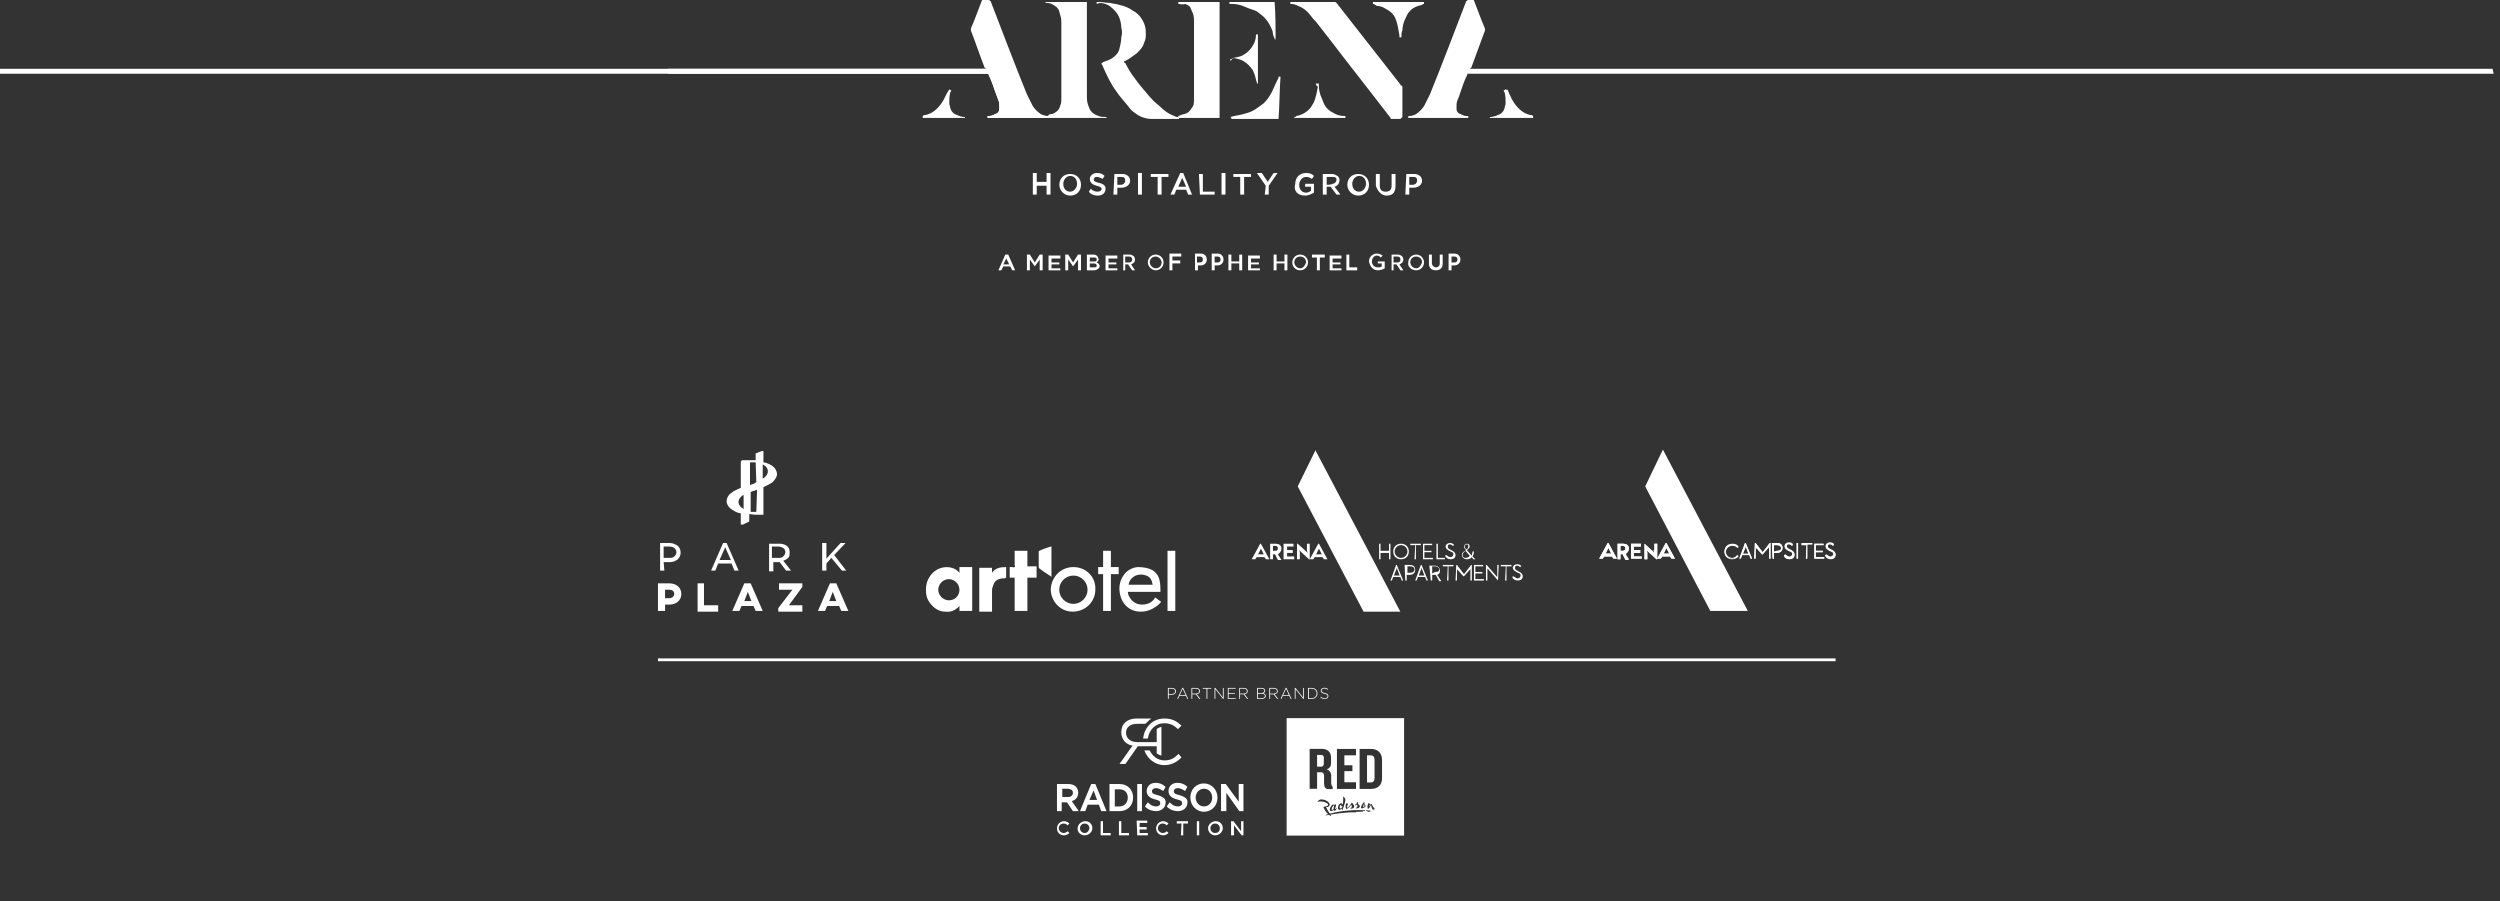 <svg width="100%" height="100%" viewBox="0 0 147 53" version="1.1" xmlns="http://www.w3.org/2000/svg" xmlns:xlink="http://www.w3.org/1999/xlink" xml:space="preserve" xmlns:serif="http://www.serif.com/" style="fill-rule:evenodd;clip-rule:evenodd;stroke-linejoin:round;stroke-miterlimit:2;">
    <rect x="0" y="0" width="147" height="53" fill="#333333" stroke="none"/>
    <path d="M94.408,32.553L94.574,32.22L94.741,32.553L94.408,32.553ZM94.574,31.929L94.533,31.929L94.033,32.845L94.241,32.845L94.325,32.72L94.782,32.72L94.866,32.845L95.074,32.845L94.574,31.929ZM95.407,32.387L95.282,32.387L95.282,32.096L95.407,32.096C95.49,32.096 95.573,32.137 95.573,32.22C95.573,32.345 95.531,32.387 95.407,32.387M95.781,32.262C95.781,32.054 95.615,31.971 95.448,31.971L95.115,31.971L95.115,32.886L95.282,32.886L95.282,32.553L95.407,32.553L95.573,32.886L95.781,32.886L95.573,32.553C95.698,32.47 95.781,32.387 95.781,32.262M96.072,32.512L96.447,32.512L96.447,32.345L96.072,32.345L96.072,32.137L96.489,32.137L96.489,31.971L95.906,31.971L95.906,32.845L96.53,32.845L96.53,32.72L96.072,32.72L96.072,32.512ZM97.238,32.345C97.24,32.403 97.254,32.46 97.279,32.512L97.154,32.387L96.697,31.971L96.697,32.886L96.863,32.886L96.863,32.512C96.86,32.454 96.846,32.397 96.821,32.345L96.946,32.47L97.404,32.886L97.446,32.886L97.446,31.971L97.279,31.971L97.279,32.345L97.238,32.345Z" style="fill:white;fill-rule:nonzero;"/>
    <path d="M97.82,32.553L97.987,32.22L98.153,32.553L97.82,32.553ZM97.987,31.929L97.945,31.929L97.445,32.845L97.654,32.845L97.737,32.72L98.195,32.72L98.278,32.845L98.486,32.845L97.986,31.929L97.987,31.929ZM101.857,32.845C101.999,32.842 102.134,32.782 102.231,32.678L102.148,32.636C102.065,32.72 101.981,32.803 101.857,32.803C101.856,32.803 101.856,32.803 101.855,32.803C101.65,32.803 101.482,32.635 101.482,32.43C101.482,32.429 101.482,32.429 101.482,32.428C101.482,32.22 101.648,32.054 101.857,32.054C101.981,32.054 102.107,32.096 102.147,32.179L102.231,32.137C102.148,32.012 102.023,31.971 101.857,31.971C101.607,31.971 101.399,32.137 101.399,32.428C101.399,32.678 101.607,32.845 101.857,32.845ZM102.481,32.553L102.606,32.22C102.647,32.179 102.647,32.096 102.647,32.096C102.647,32.096 102.689,32.179 102.689,32.22L102.814,32.553L102.481,32.553ZM102.273,32.845L102.356,32.845L102.439,32.636L102.855,32.636L102.938,32.845L103.022,32.845L102.647,31.929L102.606,31.929L102.273,32.845ZM103.146,32.845L103.23,32.845L103.23,32.179C103.23,32.179 103.271,32.262 103.313,32.262L103.604,32.595L103.646,32.595L103.937,32.262L104.02,32.179L104.02,32.845L104.104,32.845L104.104,31.929L104.062,31.929L103.646,32.47L103.23,31.93L103.188,31.93L103.146,32.845ZM104.228,32.845L104.312,32.845L104.312,32.512L104.478,32.512C104.645,32.512 104.811,32.428 104.811,32.22C104.811,32.012 104.686,31.93 104.478,31.93L104.187,31.93L104.228,32.845ZM104.312,32.428L104.312,32.054L104.478,32.054C104.645,32.054 104.728,32.137 104.728,32.22C104.728,32.345 104.645,32.387 104.478,32.387L104.312,32.428ZM105.227,32.845C105.394,32.845 105.518,32.761 105.518,32.595C105.518,32.47 105.435,32.387 105.268,32.304L105.185,32.262C105.102,32.22 105.061,32.179 105.061,32.096C105.061,32.012 105.102,31.971 105.185,31.971C105.269,31.971 105.31,32.012 105.352,32.054L105.435,32.012C105.394,31.929 105.31,31.887 105.185,31.887C105.061,31.887 104.935,31.971 104.935,32.096C104.935,32.22 105.019,32.262 105.144,32.346L105.227,32.386C105.352,32.428 105.394,32.47 105.394,32.553C105.388,32.642 105.316,32.714 105.227,32.72C105.102,32.72 105.061,32.636 104.977,32.595L104.894,32.636C104.936,32.803 105.019,32.845 105.227,32.845ZM105.643,32.845L105.726,32.845L105.726,31.929L105.643,31.929L105.643,32.845ZM106.184,32.845L106.267,32.845L106.267,32.012L106.559,32.012L106.559,31.929L105.935,31.929L105.935,32.054L106.225,32.054L106.185,32.844L106.184,32.845ZM106.684,32.845L107.266,32.845L107.266,32.761L106.766,32.761L106.766,32.47L107.183,32.47L107.183,32.387L106.767,32.387L106.767,32.054L107.224,32.054L107.224,31.971L106.684,31.971L106.684,32.845ZM107.641,32.845C107.807,32.845 107.931,32.761 107.931,32.595C107.931,32.47 107.849,32.387 107.682,32.304L107.599,32.262C107.516,32.22 107.474,32.179 107.474,32.096C107.474,32.012 107.516,31.971 107.599,31.971C107.682,31.971 107.724,32.012 107.765,32.054L107.849,32.012C107.807,31.929 107.724,31.887 107.599,31.887C107.474,31.887 107.349,31.971 107.349,32.096C107.349,32.22 107.433,32.262 107.557,32.346L107.641,32.386C107.765,32.428 107.807,32.47 107.807,32.553C107.801,32.642 107.73,32.714 107.641,32.72C107.516,32.72 107.474,32.636 107.391,32.595L107.308,32.636C107.391,32.803 107.474,32.845 107.641,32.845ZM97.779,26.436L96.739,28.6L100.567,35.924L102.772,35.924L97.779,26.436ZM56.416,33.677L56.374,33.635C56.262,33.514 56.118,33.427 55.958,33.385C55.542,33.261 55.001,33.427 54.71,33.843C54.46,34.176 54.419,34.551 54.46,34.925C54.502,35.216 54.627,35.425 54.835,35.633C55.043,35.841 55.292,35.965 55.584,35.965C55.917,36.007 56.166,35.882 56.374,35.675L56.416,35.633L56.416,35.923L57.165,35.923L57.165,33.343L56.416,33.343L56.416,33.677ZM55.792,35.3C55.453,35.292 55.176,35.014 55.168,34.675C55.176,34.336 55.453,34.059 55.792,34.051C56.131,34.059 56.408,34.336 56.416,34.675C56.416,35.008 56.166,35.3 55.792,35.3ZM67.735,33.51C67.485,33.385 67.194,33.344 66.902,33.344C66.54,33.371 66.214,33.573 66.028,33.884C65.82,34.218 65.778,34.592 65.862,34.967C65.987,35.549 66.445,35.965 67.069,35.965C67.443,35.965 67.735,35.841 68.026,35.633C68.109,35.549 68.192,35.508 68.276,35.383C68.158,35.31 68.046,35.226 67.943,35.133L67.901,35.175C67.735,35.425 67.485,35.549 67.151,35.549C66.819,35.549 66.569,35.383 66.403,35.092C66.351,35.003 66.322,34.903 66.32,34.8L68.234,34.8L68.234,34.759C68.234,34.592 68.234,34.384 68.192,34.176C68.153,33.895 67.983,33.648 67.735,33.51ZM66.361,34.384C66.403,34.134 66.528,33.968 66.777,33.844C66.977,33.761 67.202,33.761 67.402,33.844C67.652,33.926 67.735,34.134 67.776,34.384L66.361,34.384ZM63.116,33.344C62.366,33.344 61.826,33.926 61.784,34.634C61.784,35.383 62.367,35.965 63.074,35.965C63.823,35.965 64.406,35.383 64.406,34.675C64.447,33.926 63.865,33.344 63.116,33.344ZM63.116,35.508C62.659,35.507 62.284,35.132 62.283,34.675C62.283,34.218 62.658,33.843 63.116,33.843C63.573,33.843 63.948,34.218 63.948,34.675C63.947,35.131 63.572,35.506 63.116,35.508ZM60.411,32.387L59.662,32.387L59.662,33.219C59.662,33.261 59.703,33.302 59.662,33.344C59.62,33.385 59.579,33.344 59.537,33.344L59.37,33.344L59.37,33.968L59.662,33.968L59.662,35.924L60.411,35.924L60.411,33.968L60.951,33.968L60.951,33.302L60.411,33.302L60.411,32.387ZM58.33,33.678L58.33,33.385L57.581,33.385L57.581,35.965L58.331,35.965L58.331,34.76C58.331,34.676 58.331,34.593 58.371,34.51C58.413,34.385 58.455,34.219 58.58,34.135C58.689,34.057 58.82,34.014 58.954,34.011C59.038,34.011 59.079,34.011 59.162,33.969L59.162,33.345C58.83,33.345 58.538,33.386 58.33,33.678ZM65.321,32.387L64.863,32.387L64.863,33.344L64.572,33.344L64.572,33.76L64.863,33.76L64.863,35.924L65.321,35.924L65.321,33.76L65.779,33.76L65.779,33.344L65.321,33.344L65.321,32.387ZM68.65,35.924L69.108,35.924L69.108,32.387L68.65,32.387L68.65,35.924ZM61.826,32.137L61.784,32.137C61.534,32.22 61.368,32.262 61.118,32.387C61.077,32.387 61.077,32.428 61.077,32.428L61.077,33.344C61.077,33.385 61.077,33.385 61.118,33.427C61.285,33.552 61.451,33.677 61.659,33.802C61.722,33.833 61.778,33.875 61.826,33.926L61.826,32.137ZM39.355,34.3L38.689,34.3L38.689,35.924L39.105,35.924L39.105,35.549L39.355,35.549C39.771,35.549 40.062,35.299 40.062,34.925C40.062,34.551 39.772,34.301 39.355,34.301L39.355,34.3ZM39.355,35.175L39.105,35.175L39.105,34.675L39.355,34.675C39.521,34.675 39.646,34.759 39.646,34.925C39.646,35.05 39.521,35.175 39.355,35.175ZM41.394,34.3L41.019,34.3L41.019,35.965L42.226,35.965L42.226,35.591L41.394,35.591L41.394,34.3ZM43.766,34.3L43.058,35.924L43.475,35.924L43.599,35.633L44.307,35.633L44.432,35.923L44.848,35.923L44.14,34.301L43.766,34.301L43.766,34.3ZM43.766,35.341L43.974,34.801L44.182,35.341L43.766,35.341ZM47.178,34.509L47.178,34.301L45.805,34.301L45.805,34.675L46.595,34.675L45.763,35.757L45.763,35.965L47.178,35.965L47.178,35.591L46.388,35.591L47.178,34.509ZM49.175,34.3L48.801,34.3L48.094,35.924L48.51,35.924L48.635,35.633L49.342,35.633L49.467,35.923L49.883,35.923L49.175,34.301L49.175,34.3ZM48.759,35.341L48.967,34.801L49.175,35.341L48.759,35.341ZM45.68,27.81C45.638,27.56 45.472,27.393 45.18,27.268C45.09,27.222 44.991,27.193 44.89,27.185L44.89,26.561C44.89,26.519 44.89,26.519 44.848,26.519L44.806,26.519L44.473,26.644C44.432,26.644 44.432,26.686 44.432,26.686L44.432,27.06L43.642,27.06C43.642,27.06 43.599,27.06 43.599,27.102L43.558,27.144L43.558,28.684C43.267,28.808 43.1,28.891 43.017,28.974C42.829,29.088 42.717,29.296 42.726,29.516C42.767,29.766 42.934,29.932 43.266,30.098C43.357,30.145 43.456,30.173 43.558,30.181L43.558,30.806C43.558,30.847 43.558,30.847 43.599,30.847L43.683,30.847L44.016,30.681C44.057,30.681 44.057,30.639 44.057,30.639L44.057,30.223C44.14,30.223 44.265,30.265 44.39,30.265L44.89,30.265L44.89,28.642C45.056,28.558 45.264,28.475 45.43,28.35C45.597,28.184 45.722,27.976 45.68,27.81ZM43.724,29.932C43.516,29.807 43.391,29.64 43.433,29.432C43.48,29.286 43.585,29.165 43.724,29.099L43.724,29.932ZM44.474,30.057C44.474,30.098 44.474,30.098 44.432,30.098L44.14,30.098L44.14,28.933C44.216,28.887 44.301,28.859 44.39,28.85C44.432,28.808 44.473,28.808 44.515,28.808L44.473,30.057L44.474,30.057ZM44.474,28.35C44.432,28.35 44.432,28.35 44.432,28.392C44.327,28.447 44.215,28.489 44.099,28.517L44.099,27.227C44.099,27.185 44.099,27.185 44.14,27.185L44.432,27.185L44.473,28.35L44.474,28.35ZM45.139,27.81C45.092,27.956 44.987,28.076 44.848,28.142L44.848,27.31C45.098,27.435 45.181,27.601 45.139,27.81ZM39.022,33.053L39.355,33.053C39.537,33.062 39.715,33.002 39.855,32.886C39.969,32.778 40.029,32.626 40.021,32.47C40.018,32.328 39.958,32.193 39.854,32.096C39.73,32.012 39.564,31.929 39.397,31.929L38.814,31.929L38.814,33.552L39.064,33.552L39.022,33.052L39.022,33.053ZM39.022,32.137L39.355,32.137C39.48,32.137 39.605,32.179 39.646,32.22C39.73,32.304 39.771,32.345 39.771,32.47C39.771,32.595 39.73,32.636 39.646,32.72C39.563,32.803 39.48,32.803 39.355,32.803L39.022,32.803L39.022,32.137ZM43.433,33.552L42.726,31.929L42.518,31.929L41.81,33.552L42.06,33.552L42.226,33.136L43.016,33.136L43.183,33.552L43.433,33.552ZM42.309,32.928L42.642,32.178L42.975,32.928L42.309,32.928ZM46.221,33.552L46.512,33.552L46.055,32.969C46.164,32.939 46.264,32.882 46.345,32.803C46.429,32.72 46.429,32.636 46.429,32.47C46.429,32.304 46.387,32.179 46.263,32.096C46.141,32.011 45.995,31.967 45.846,31.971L45.222,31.971L45.222,33.594L45.472,33.594L45.472,33.053L45.846,33.053L46.221,33.552ZM45.389,32.137L45.763,32.137C45.888,32.137 45.971,32.179 46.055,32.22C46.138,32.304 46.179,32.345 46.179,32.47C46.179,32.553 46.138,32.636 46.055,32.72C45.971,32.803 45.888,32.803 45.763,32.803L45.389,32.803L45.389,32.137ZM48.593,33.136L48.884,32.803L49.508,33.552L49.758,33.552L49.051,32.636L49.716,31.929L49.426,31.929L48.593,32.845L48.593,31.929L48.343,31.929L48.343,33.552L48.593,33.552L48.593,33.136Z" style="fill:white;fill-rule:nonzero;"/>
    <path d="M77.347,26.478L76.307,28.6L80.177,35.965L82.34,35.965L77.347,26.478ZM73.976,32.595L74.143,32.262L74.309,32.595L73.976,32.595ZM74.143,31.971L74.1,31.971L73.6,32.886L73.809,32.886L73.892,32.761L74.35,32.761L74.433,32.886L74.641,32.886L74.141,31.971L74.143,31.971ZM74.975,32.387L74.85,32.387L74.85,32.096L74.975,32.096C75.058,32.096 75.141,32.137 75.141,32.22C75.141,32.345 75.1,32.387 74.975,32.387M75.35,32.262C75.35,32.054 75.183,31.971 75.017,31.971L74.684,31.971L74.684,32.886L74.85,32.886L74.85,32.595L74.975,32.595L75.141,32.928L75.35,32.928L75.141,32.595C75.266,32.512 75.35,32.387 75.35,32.262M75.682,32.512L76.015,32.512L76.015,32.345L75.682,32.345L75.682,32.137L76.057,32.137L76.057,31.971L75.474,31.971L75.474,32.886L76.099,32.886L76.099,32.72L75.682,32.72L75.682,32.512ZM76.848,32.345C76.85,32.403 76.864,32.46 76.889,32.512L76.764,32.387L76.307,31.971L76.265,31.971L76.265,32.886L76.431,32.886L76.431,32.512C76.431,32.428 76.39,32.345 76.39,32.345L76.515,32.47L76.972,32.886L77.014,32.886L77.014,31.971L76.848,31.971L76.848,32.345ZM77.389,32.595L77.555,32.262L77.721,32.595L77.389,32.595ZM77.555,31.971L77.513,31.971L77.014,32.886L77.222,32.886L77.305,32.761L77.763,32.761L77.846,32.886L78.054,32.886L77.555,31.971ZM81.092,32.886L81.175,32.886L81.175,32.512L81.675,32.512L81.675,32.886L81.758,32.886L81.758,31.971L81.675,31.971L81.675,32.387L81.175,32.387L81.175,31.971L81.092,31.971L81.092,32.886ZM82.382,32.886C82.632,32.886 82.84,32.72 82.84,32.428C82.84,32.138 82.632,31.971 82.382,31.971C82.132,31.971 81.924,32.137 81.924,32.428C81.924,32.72 82.132,32.886 82.382,32.886ZM82.384,32.803L82.38,32.803C82.175,32.803 82.007,32.635 82.007,32.43C82.007,32.429 82.007,32.429 82.007,32.428C82.007,32.22 82.174,32.054 82.382,32.054C82.59,32.054 82.757,32.22 82.757,32.428C82.757,32.429 82.757,32.429 82.757,32.43C82.757,32.635 82.589,32.803 82.384,32.803ZM83.172,32.886L83.256,32.886L83.256,32.054L83.547,32.054L83.547,31.971L82.923,31.971L82.923,32.054L83.214,32.054L83.173,32.886L83.172,32.886ZM83.672,32.886L84.255,32.886L84.255,32.803L83.755,32.803L83.755,32.47L84.171,32.47L84.171,32.387L83.755,32.387L83.755,32.054L84.213,32.054L84.213,31.971L83.672,31.971L83.672,32.886ZM84.421,32.886L84.962,32.886L84.962,32.803L84.546,32.803L84.546,31.971L84.463,31.971L84.463,32.886L84.421,32.886ZM85.295,32.886C85.461,32.886 85.586,32.803 85.586,32.636C85.586,32.512 85.503,32.428 85.336,32.346L85.253,32.304C85.17,32.262 85.128,32.22 85.128,32.137C85.128,32.054 85.17,32.012 85.253,32.012C85.336,32.012 85.378,32.054 85.42,32.096L85.503,32.054C85.461,31.971 85.378,31.929 85.253,31.929C85.128,31.929 85.003,32.012 85.003,32.137C85.003,32.262 85.087,32.304 85.212,32.387L85.295,32.428C85.42,32.47 85.461,32.512 85.461,32.595C85.455,32.684 85.384,32.755 85.295,32.761C85.17,32.761 85.128,32.678 85.045,32.636L84.962,32.678C85.045,32.803 85.128,32.886 85.295,32.886ZM86.252,32.346C86.335,32.262 86.418,32.22 86.418,32.137C86.418,32.012 86.335,31.971 86.252,31.971C86.163,31.977 86.091,32.048 86.085,32.137C86.085,32.22 86.127,32.262 86.169,32.304L86.21,32.345C86.085,32.428 85.96,32.47 85.96,32.636C85.96,32.761 86.085,32.886 86.252,32.886C86.363,32.889 86.469,32.843 86.543,32.761L86.626,32.886L86.751,32.886L86.585,32.72C86.637,32.631 86.666,32.531 86.668,32.428L86.585,32.428C86.585,32.512 86.543,32.595 86.543,32.678L86.252,32.345L86.252,32.346ZM86.21,32.304C86.169,32.22 86.127,32.22 86.127,32.137C86.127,32.054 86.169,32.012 86.252,32.012C86.335,32.012 86.335,32.054 86.335,32.137C86.335,32.22 86.294,32.262 86.21,32.304ZM86.418,32.678C86.377,32.761 86.294,32.803 86.168,32.803C86.044,32.803 86.002,32.72 86.002,32.636C86.002,32.512 86.085,32.47 86.169,32.386L86.419,32.678L86.418,32.678ZM81.966,33.843L82.091,33.51C82.132,33.469 82.132,33.385 82.132,33.385C82.132,33.385 82.174,33.469 82.174,33.51L82.299,33.843L81.966,33.843ZM81.758,34.134L81.841,34.134L81.924,33.926L82.34,33.926L82.424,34.134L82.507,34.134L82.132,33.219L82.091,33.219L81.758,34.134ZM82.632,34.134L82.715,34.134L82.715,33.802L82.881,33.802C83.048,33.802 83.214,33.718 83.214,33.51C83.214,33.302 83.089,33.219 82.881,33.219L82.591,33.219L82.631,34.135L82.632,34.134ZM82.757,33.718L82.757,33.302L82.923,33.302C83.089,33.302 83.173,33.385 83.173,33.469C83.173,33.594 83.089,33.677 82.923,33.677L82.757,33.677L82.757,33.718ZM83.422,33.843L83.547,33.51C83.589,33.469 83.589,33.385 83.589,33.385C83.589,33.385 83.63,33.469 83.63,33.51L83.755,33.843L83.422,33.843ZM83.214,34.134L83.297,34.134L83.381,33.926L83.797,33.926L83.88,34.134L83.963,34.134L83.589,33.219L83.547,33.219L83.214,34.134ZM84.13,34.134L84.213,34.134L84.213,33.802L84.421,33.802L84.629,34.176L84.754,34.176L84.504,33.802C84.629,33.76 84.671,33.677 84.671,33.552C84.671,33.385 84.546,33.261 84.338,33.261L84.046,33.261L84.13,34.134ZM84.213,33.718L84.213,33.302L84.379,33.302C84.504,33.302 84.629,33.385 84.629,33.469C84.629,33.594 84.546,33.635 84.379,33.635L84.213,33.718ZM85.087,34.134L85.17,34.134L85.17,33.302L85.461,33.302L85.461,33.219L84.837,33.219L84.837,33.302L85.128,33.302L85.087,34.134ZM85.586,34.134L85.669,34.134L85.669,33.469C85.669,33.469 85.711,33.552 85.753,33.552L86.043,33.885L86.085,33.885L86.377,33.552L86.46,33.469L86.46,34.134L86.543,34.134L86.543,33.219L86.502,33.219L86.085,33.76L85.669,33.219L85.628,33.219L85.586,34.134ZM86.668,34.134L87.251,34.134L87.251,34.051L86.751,34.051L86.751,33.718L87.167,33.718L87.167,33.635L86.751,33.635L86.751,33.302L87.209,33.302L87.209,33.219L86.669,33.219L86.669,34.135L86.668,34.134ZM88.083,34.134L88.124,33.219L88.041,33.219L88.041,33.926L87.958,33.843L87.418,33.219L87.375,33.219L87.375,34.134L87.459,34.134L87.459,33.427L87.542,33.51L88.082,34.134L88.083,34.134ZM88.499,34.134L88.582,34.134L88.582,33.302L88.874,33.302L88.874,33.219L88.249,33.219L88.249,33.302L88.541,33.302L88.499,34.134ZM89.248,34.134C89.414,34.134 89.539,34.051 89.539,33.884C89.539,33.76 89.456,33.677 89.289,33.594L89.206,33.552C89.123,33.51 89.082,33.469 89.082,33.385C89.082,33.302 89.123,33.261 89.206,33.261C89.29,33.261 89.331,33.302 89.373,33.344L89.456,33.302C89.414,33.219 89.331,33.177 89.206,33.177C89.082,33.177 88.956,33.261 88.956,33.385C88.956,33.51 89.04,33.552 89.165,33.635L89.248,33.677C89.373,33.718 89.414,33.76 89.414,33.843C89.408,33.932 89.337,34.004 89.248,34.01C89.123,34.01 89.082,33.926 88.998,33.885L88.915,33.926C88.957,34.051 89.082,34.134 89.248,34.134ZM94.408,32.553L94.574,32.22L94.741,32.553L94.408,32.553ZM94.574,31.929L94.533,31.929L94.033,32.845L94.241,32.845L94.325,32.72L94.782,32.72L94.866,32.845L95.074,32.845L94.574,31.929ZM95.407,32.387L95.282,32.387L95.282,32.096L95.407,32.096C95.49,32.096 95.573,32.137 95.573,32.22C95.573,32.345 95.531,32.387 95.407,32.387M95.781,32.262C95.781,32.054 95.615,31.971 95.448,31.971L95.115,31.971L95.115,32.886L95.282,32.886L95.282,32.595L95.407,32.595L95.573,32.928L95.781,32.928L95.573,32.595C95.698,32.512 95.781,32.387 95.781,32.262M96.072,32.512L96.447,32.512L96.447,32.345L96.072,32.345L96.072,32.137L96.489,32.137L96.489,31.971L95.906,31.971L95.906,32.845L96.53,32.845L96.53,32.72L96.072,32.72L96.072,32.512ZM97.238,32.345C97.24,32.403 97.254,32.46 97.279,32.512L97.154,32.387L96.697,31.971L96.697,32.886L96.863,32.886L96.863,32.512C96.86,32.454 96.846,32.397 96.821,32.345L96.946,32.47L97.404,32.886L97.446,32.886L97.446,31.971L97.279,31.971L97.279,32.345L97.238,32.345Z" style="fill:white;fill-rule:nonzero;"/>
    <path d="M97.82,32.553L97.987,32.22L98.153,32.553L97.82,32.553ZM97.987,31.929L97.945,31.929L97.445,32.845L97.654,32.845L97.737,32.72L98.195,32.72L98.278,32.845L98.486,32.845L97.986,31.929L97.987,31.929ZM101.857,32.886C101.999,32.883 102.134,32.823 102.231,32.72L102.148,32.678C102.065,32.761 101.981,32.845 101.857,32.845C101.856,32.845 101.856,32.845 101.855,32.845C101.65,32.845 101.482,32.677 101.482,32.472C101.482,32.471 101.482,32.471 101.482,32.47C101.482,32.262 101.648,32.096 101.857,32.096C101.981,32.096 102.107,32.137 102.147,32.22L102.231,32.179C102.148,32.054 102.023,32.012 101.857,32.012C101.607,32.012 101.399,32.179 101.399,32.47C101.399,32.72 101.607,32.886 101.857,32.886ZM102.481,32.595L102.606,32.262C102.647,32.22 102.647,32.137 102.647,32.137C102.647,32.137 102.689,32.22 102.689,32.262L102.814,32.595L102.481,32.595ZM102.273,32.845L102.356,32.845L102.439,32.636L102.855,32.636L102.938,32.845L103.022,32.845L102.647,31.929L102.606,31.929L102.273,32.845ZM103.146,32.845L103.23,32.845L103.23,32.179C103.23,32.179 103.271,32.262 103.313,32.262L103.604,32.595L103.646,32.595L103.937,32.262L104.02,32.179L104.02,32.845L104.104,32.845L104.104,31.929L104.062,31.929L103.646,32.47L103.23,31.93L103.188,31.93L103.146,32.845ZM104.228,32.845L104.312,32.845L104.312,32.512L104.478,32.512C104.645,32.512 104.811,32.428 104.811,32.22C104.811,32.012 104.686,31.93 104.478,31.93L104.187,31.93L104.228,32.845ZM104.312,32.47L104.312,32.054L104.478,32.054C104.645,32.054 104.728,32.137 104.728,32.22C104.728,32.345 104.645,32.387 104.478,32.387L104.312,32.47ZM105.227,32.886C105.394,32.886 105.518,32.803 105.518,32.636C105.518,32.512 105.435,32.428 105.268,32.346L105.185,32.304C105.102,32.262 105.061,32.22 105.061,32.137C105.061,32.054 105.102,32.012 105.185,32.012C105.269,32.012 105.31,32.054 105.352,32.096L105.435,32.054C105.394,31.971 105.31,31.929 105.185,31.929C105.061,31.929 104.935,32.012 104.935,32.137C104.935,32.262 105.019,32.304 105.144,32.387L105.227,32.428C105.352,32.47 105.394,32.512 105.394,32.595C105.388,32.684 105.316,32.755 105.227,32.761C105.102,32.761 105.061,32.678 104.977,32.636L104.894,32.678C104.936,32.803 105.019,32.886 105.227,32.886ZM105.643,32.845L105.726,32.845L105.726,31.929L105.643,31.929L105.643,32.845ZM106.184,32.845L106.267,32.845L106.267,32.012L106.559,32.012L106.559,31.929L105.935,31.929L105.935,32.054L106.225,32.054L106.185,32.844L106.184,32.845ZM106.684,32.845L107.266,32.845L107.266,32.761L106.766,32.761L106.766,32.47L107.183,32.47L107.183,32.387L106.767,32.387L106.767,32.054L107.224,32.054L107.224,31.971L106.684,31.971L106.684,32.845ZM107.641,32.886C107.807,32.886 107.931,32.803 107.931,32.636C107.931,32.512 107.849,32.428 107.682,32.346L107.599,32.304C107.516,32.262 107.474,32.22 107.474,32.137C107.474,32.054 107.516,32.012 107.599,32.012C107.682,32.012 107.724,32.054 107.765,32.096L107.849,32.054C107.807,31.971 107.724,31.929 107.599,31.929C107.474,31.929 107.349,32.012 107.349,32.137C107.349,32.262 107.433,32.304 107.557,32.387L107.641,32.428C107.765,32.47 107.807,32.512 107.807,32.595C107.801,32.684 107.73,32.755 107.641,32.761C107.516,32.761 107.474,32.678 107.391,32.636L107.308,32.678C107.391,32.803 107.474,32.886 107.641,32.886Z" style="fill:white;fill-rule:nonzero;"/>
    <path d="M38.69,38.712L107.932,38.712L107.932,38.878L38.689,38.878L38.69,38.712Z" style="fill:white;"/>
    <g transform="matrix(0.16,0,0,0.16,79.107,45.681)">
        <g transform="matrix(1,0,0,1,-21.585,-21.585)">
            <g>
                <g>
                    <path d="M13.67,16.68L13.67,14.58C13.67,13.92 13.38,13.52 12.7,13.52L11.2,13.52L11.2,17.84L12.59,17.84C13.29,17.85 13.67,17.48 13.67,16.68Z" style="fill:white;"/>
                </g>
                <g>
                    <path d="M30.85,13.67L29.55,13.67L29.55,23.64L30.85,23.64C31.86,23.64 32.31,23.07 32.31,22.03L32.31,15.3C32.3,14.24 31.86,13.67 30.85,13.67Z" style="fill:white;"/>
                </g>
                <g>
                    <path d="M20.55,32.37C20.18,32.56 20.01,32.13 20.01,32.13C19.97,32.01 20.07,32 20.07,31.97C20.06,31.82 20.01,31.79 19.98,31.79C19.91,31.8 19.82,31.92 19.82,31.92C19.49,32.29 19.48,32.77 19.48,32.77C19.47,33.05 19.57,33.11 19.57,33.11C19.91,33.35 20.31,32.89 20.49,32.63C20.52,32.54 20.54,32.46 20.55,32.37Z" style="fill:white;"/>
                </g>
                <g>
                    <path d="M16.55,33.48C16.54,33.91 17.04,33.61 17.04,33.61C17.13,33.54 17.17,33.48 17.2,33.42C17.23,33.38 17.26,33.33 17.27,33.29C17.28,32.98 17.39,32.56 17.43,32.35C17.42,32.34 17.42,32.31 17.4,32.29C17.37,32.23 17.36,32.16 17.31,32.08C17.28,32.07 17.25,32.07 17.22,32.09C16.86,32.43 16.64,33.01 16.64,33.01C16.57,33.24 16.55,33.48 16.55,33.48Z" style="fill:white;"/>
                </g>
                <g>
                    <path d="M0,0L0,43.17L43.17,43.17L43.17,0L0,0ZM25.86,31.1C25.93,30.83 26.34,30.59 26.37,30.82C26.38,30.92 26.27,31 26.22,31.07C26.09,31.23 26.25,31.58 26.4,31.68C26.61,31.81 26.95,32.13 26.89,32.45C26.89,32.45 26.79,33.19 25.57,33.16C25.57,33.16 25.44,33.16 25.44,33.07C25.44,33.01 25.47,32.97 25.57,32.92C25.57,32.92 26.36,32.67 25.84,31.72C25.84,31.72 25.65,31.87 25.36,32.08C25.36,32.08 25.18,32.3 25.18,31.99C25.18,31.99 25.21,31.83 25.27,31.77C25.27,31.77 25.71,31.5 25.86,31.1ZM18.49,11.31L25.5,11.31L25.5,13.67L21.22,13.67L21.22,17.31L24.18,17.31L24.18,19.47L21.22,19.47L21.22,23.55L25.5,23.55L25.5,26L18.49,26L18.49,11.31ZM23.79,31.83C23.79,31.83 23.3,32.4 22.99,32.72C22.05,33.63 21.87,33.3 21.87,33.3C21.51,32.79 21.77,31.68 21.77,31.68C21.92,31.09 22.22,31.29 22.22,31.29C22.67,31.36 22.5,31.75 22.5,31.75C22.44,32.05 22.37,32.02 22.37,32.02C22.24,32.12 22.21,32.61 22.21,32.61C22.27,32.88 22.03,33.25 22.72,32.65C22.88,32.49 23.72,31.55 23.84,31.19C23.84,31.19 23.99,30.83 24.18,31.25C24.18,31.25 24.89,32.01 24.86,32.54C24.86,32.54 24.77,33.28 23.54,33.25C23.54,33.25 23.24,33.21 23.54,33.01C23.53,33.04 24.32,32.78 23.79,31.83ZM20.11,33.41C18.86,34.12 18.88,33.11 18.88,33.11C18.82,32.71 19.03,32.2 19.03,32.2C19.31,31.44 19.82,31.29 19.82,31.29C20.21,31.16 20.55,31.62 20.55,31.62C20.59,31.68 20.62,31.74 20.64,31.8C20.85,30.3 20.79,29.09 20.79,29.09C20.73,28.51 21.12,29.02 21.12,29.02C21.85,29.9 21.54,30.37 21.54,30.37C21.5,31.31 20.6,33.57 20.6,33.57C20.5,33.84 20.45,33.87 20.41,33.85C20.28,33.78 20.32,33.51 20.32,33.51C20.33,33.38 20.38,33.29 20.41,33.17C20.23,33.32 20.11,33.41 20.11,33.41ZM17.13,31.77C17.16,31.78 17.17,31.77 17.19,31.77C17.23,31.78 17.28,31.78 17.29,31.8C17.41,31.86 17.48,31.98 17.51,32.07C17.73,31.25 17.94,31.77 17.94,31.77C18.39,31.84 18.15,32.1 18.15,32.1C18.09,32.28 18.06,32.43 18.06,32.43C18,32.58 17.85,33.14 17.85,33.14C17.85,33.2 17.85,33.26 17.84,33.29L17.84,33.3C17.84,33.48 17.94,33.4 17.94,33.4C17.95,33.37 18.01,33.34 18.07,33.31C18.08,33.3 18.11,33.28 18.14,33.27C18.29,33.17 18.45,33.09 18.48,33.12C18.49,33.13 18.49,33.15 18.49,33.15C18.5,33.3 18.15,33.54 18.15,33.54C18.15,33.58 18.14,33.6 18.14,33.6C18.14,33.6 18.1,33.61 18.11,33.7C18.11,33.89 17.66,34.01 17.66,34.01C17.65,34.01 17.63,34.01 17.62,34.02C17.49,34.03 17.41,33.99 17.37,33.95C17.3,33.89 17.28,33.82 17.28,33.82L17.28,33.79C17.27,33.75 17.27,33.69 17.25,33.64C17.15,33.77 17.06,33.86 17.06,33.86C16.73,34.17 16.3,34.16 16.3,34.16C15.97,34.16 15.88,33.8 15.88,33.8C15.72,33.09 16.43,32.24 16.67,31.97C16.91,31.7 17.13,31.77 17.13,31.77ZM11.2,25.97L8.46,25.97L8.46,11.28L12.98,11.28C14.99,11.28 16.33,12.43 16.33,14.48L16.33,16.55C16.33,17.65 15.82,18.47 14.68,18.82C15.83,19.13 16.38,20.1 16.38,21.05L16.38,23.74C16.38,24.42 16.58,24.89 16.91,25.24L16.91,26.06L15.26,26.06C14.18,26.06 13.76,25.18 13.76,23.9L13.76,21.14C13.76,20.46 13.41,19.88 12.64,19.88L11.2,19.88L11.2,25.97ZM28.88,34.02C28.81,34.14 28.67,34.14 28.42,34.15C28.42,34.15 28.33,34.16 27.99,34.16C27.99,34.16 28.81,34.47 25.6,34.41C25.6,34.41 25.88,34.69 24.69,34.62C24.69,34.62 21.85,34.48 16.11,35.43C16.31,35.69 16.45,35.89 16.39,35.93C16.26,36.06 15.7,35.65 15.54,35.53C15.27,35.58 15,35.62 14.71,35.68C14.71,35.68 14.19,35.78 14.34,35.61C14.37,35.58 14.4,35.51 14.58,35.46C14.58,35.46 14.81,35.38 15.24,35.26C14.17,34.25 13.67,33.09 13.54,32.78C13.53,32.74 13.57,32.69 13.57,32.69C13.61,32.63 13.67,32.62 13.87,32.59C13.77,32.55 13.74,32.53 13.75,32.5C13.76,32.46 13.94,32.46 13.94,32.46C14.07,32.45 14.18,32.45 14.18,32.45C14.39,32.42 14.49,32.41 14.49,32.41C14.94,32.34 15.1,32.14 15.1,32.14C15.55,31.71 14.85,31.26 14.85,31.26C13.08,30.25 11.65,30.72 11.65,30.72C11.58,30.73 11.52,30.75 11.43,30.72C11.24,30.65 11.58,30.39 11.58,30.39C12.46,29.66 12.92,29.88 12.92,29.88C14.62,29.98 15.37,30.88 15.37,30.88C15.96,31.5 15.8,32.01 15.73,32.16C15.43,32.7 14.75,32.71 14.75,32.71L14.47,32.71C14.54,32.8 14.6,32.96 14.6,32.96C14.71,33.29 15.53,34.56 15.87,35.09C18.04,34.52 22.77,33.54 28.56,33.84C28.55,33.84 29.01,33.82 28.88,34.02ZM28.82,32.66C28.7,32.67 28.49,32.88 28.49,32.88C28.18,33.15 27.73,33.16 27.73,33.16C27.28,33.17 27.33,32.79 27.33,32.79C27.32,32.37 28.16,31.11 28.16,31.11C28.38,30.83 28.53,30.96 28.53,30.96C28.54,30.97 28.59,30.96 28.6,30.96C28.88,30.93 28.66,31.21 28.66,31.21C28.41,31.54 28.2,32.15 28.2,32.15C28.14,32.28 28.1,32.51 28.1,32.51C28.01,32.87 28.4,32.61 28.4,32.61C28.46,32.57 28.5,32.51 28.53,32.49C28.57,32.45 28.6,32.45 28.6,32.45C28.69,32.44 28.56,32.02 28.56,32.02L28.5,31.84C28.47,31.63 28.59,31.59 28.59,31.59C28.71,31.52 28.8,31.71 28.8,31.71C28.92,31.87 29.01,32.3 29.01,32.3C29.1,32.69 28.82,32.66 28.82,32.66ZM30.5,34.37C30.37,34.4 30.28,34.41 30.16,34.41C30.01,34.41 29.7,34.41 29.7,34.25C29.69,34.15 29.49,34.15 29.36,34.15C29.09,34.14 29.12,34.06 29.18,33.97C29.21,33.91 29.28,33.88 29.43,33.88C29.67,33.89 29.95,33.89 30.32,33.94C30.51,33.95 30.83,33.95 30.87,34.07C30.9,34.19 30.75,34.31 30.5,34.37ZM31.77,33.61C31.77,33.61 31.55,33.62 31.41,33.16C31.41,33.16 31.01,32.25 31.04,31.91C31.01,31.95 30.79,32.22 30.65,32.5C30.58,32.68 30.55,32.74 30.44,32.9C30.38,32.97 30.34,33.05 30.28,33.09C29.77,33.57 29.73,32.96 29.73,32.96C29.61,32.45 29.88,31.62 29.88,31.62C30.07,31.04 30.36,31.28 30.36,31.28C30.76,31.38 30.6,31.77 30.6,31.77C30.51,32.05 30.44,31.99 30.44,31.99C30.35,32.05 30.32,32.18 30.32,32.27C30.32,32.27 30.28,32.6 30.42,32.34C30.52,32.13 30.73,31.76 30.88,31.64C30.88,31.64 31.1,31.4 31.24,31.6C31.24,31.6 31.81,32.73 32.01,32.86C32,32.89 32.93,33.66 31.77,33.61ZM35.06,22.16C35.06,24.5 33.63,26 31.05,26L26.82,26L26.82,11.31L31.05,11.31C33.63,11.31 35.06,12.96 35.06,15.28L35.06,22.16Z" style="fill:white;"/>
                </g>
            </g>
        </g>
    </g>
    <g transform="matrix(0.347,0,0,0.347,-59.647,16.674)">
        <g>
            <path d="M363.8,78.3L361.6,81.4L362.6,81.4L364.7,78.4L367.9,78.4L367.9,79.6C368.1,79.8 368.5,79.9 368.7,80L368.7,75.1C368.4,75.2 368.1,75.3 367.9,75.5L367.9,77.7L364.6,77.7C363.5,77.7 362.7,77.1 362.7,76.1C362.7,75.2 363.4,74.6 364.6,74.6L366,74.6C366,74.6 366,74.5 366.1,74.5C366.4,74.2 366.7,73.9 367,73.7L364.5,73.7C362.9,73.7 361.9,74.6 361.9,76C361.9,77.3 362.7,78.1 363.8,78.3" style="fill:white;fill-rule:nonzero;"/>
            <path d="M369.2,73.7C367.2,73.7 365.8,75.2 365.6,77.1L366.4,77.1C366.6,75.6 367.7,74.5 369.2,74.5C370.2,74.5 370.9,74.9 371.5,75.5L372.1,74.9C371.3,74.2 370.6,73.7 369.2,73.7" style="fill:white;fill-rule:nonzero;"/>
            <path d="M371.6,79.7C370.9,80.4 370.3,80.8 369.2,80.8C368.1,80.8 367.2,80.1 366.7,79.1L365.8,79.1C366.3,80.5 367.6,81.6 369.2,81.6C370.5,81.6 371.4,81 372.1,80.3L371.6,79.7Z" style="fill:white;fill-rule:nonzero;"/>
        </g>
        <g>
            <path d="M357.8,87.5L356.5,87.5L357.2,85.9L357.8,87.5ZM356.8,84.8L354.9,89.4L355.8,89.4L356.2,88.3L358.1,88.3L358.5,89.4L359.4,89.4L357.5,84.8L356.8,84.8Z" style="fill:white;fill-rule:nonzero;"/>
            <g>
                <path d="M363,87.1C363,88 362.4,88.6 361.6,88.6L360.8,88.6L360.8,85.7L361.6,85.7C362.5,85.7 363,86.3 363,87.1M361.6,84.8L359.9,84.8L359.9,89.4L361.6,89.4C362.9,89.4 363.9,88.5 363.9,87.1C363.9,85.8 363,84.8 361.6,84.8" style="fill:white;fill-rule:nonzero;"/>
                <path d="M377.3,87.1C377.3,88 376.7,88.6 375.9,88.6C375.1,88.6 374.5,87.9 374.5,87.1C374.5,86.3 375.1,85.6 375.9,85.6C376.7,85.6 377.3,86.2 377.3,87.1M375.9,84.7C374.6,84.7 373.6,85.7 373.6,87.1C373.6,88.4 374.6,89.5 375.9,89.5C377.2,89.5 378.2,88.5 378.2,87.1C378.2,85.8 377.2,84.7 375.9,84.7" style="fill:white;fill-rule:nonzero;"/>
                <path d="M353.7,86.3C353.7,86.7 353.4,87 352.9,87L351.9,87L351.9,85.6L352.9,85.6C353.5,85.7 353.7,85.9 353.7,86.3M354.6,86.3C354.6,85.4 354,84.8 352.9,84.8L351,84.8L351,89.4L351.8,89.4L351.8,87.9L352.7,87.9L353.7,89.4L354.7,89.4L353.5,87.7C354.2,87.5 354.6,87 354.6,86.3" style="fill:white;fill-rule:nonzero;"/>
            </g>
            <rect x="364.6" y="84.8" width="0.8" height="4.6" style="fill:white;"/>
            <g>
                <path d="M368.1,86.7C367.3,86.5 367.1,86.4 367.1,86C367.1,85.7 367.4,85.5 367.8,85.5C368.2,85.5 368.5,85.7 368.9,85.9L369,86L369.4,85.3L369.3,85.2C368.9,84.8 368.3,84.6 367.7,84.6C366.8,84.6 366.2,85.2 366.2,86C366.2,86.8 366.8,87.2 367.6,87.4C368.4,87.6 368.5,87.7 368.5,88.1C368.5,88.4 368.2,88.6 367.8,88.6C367.3,88.6 366.9,88.4 366.5,88L366.4,87.9L365.9,88.6L366,88.7C366.5,89.2 367.2,89.4 367.8,89.4C368.7,89.4 369.4,88.8 369.4,88C369.5,87.4 369.1,87 368.1,86.7" style="fill:white;fill-rule:nonzero;"/>
                <path d="M371.8,86.7C371,86.5 370.8,86.4 370.8,86C370.8,85.7 371.1,85.5 371.5,85.5C371.9,85.5 372.2,85.7 372.6,85.9L372.7,86L373.1,85.3L373,85.2C372.6,84.8 372,84.6 371.4,84.6C370.5,84.6 369.9,85.2 369.9,86C369.9,86.8 370.5,87.2 371.3,87.4C372.1,87.6 372.2,87.7 372.2,88.1C372.2,88.4 371.9,88.6 371.5,88.6C371,88.6 370.6,88.4 370.2,88L370.1,87.9L369.6,88.6L369.7,88.7C370.2,89.2 370.9,89.4 371.5,89.4C372.4,89.4 373.1,88.8 373.1,88C373.2,87.4 372.8,87 371.8,86.7" style="fill:white;fill-rule:nonzero;"/>
            </g>
            <path d="M381.8,84.8L381.8,87.8L379.6,84.8L378.8,84.8L378.8,89.4L379.7,89.4L379.7,86.3L381.9,89.4L382.6,89.4L382.6,84.8L381.8,84.8Z" style="fill:white;fill-rule:nonzero;"/>
        </g>
        <g>
            <path d="M380.5,93.5L381,93.5L381,91.8L382.3,93.5L382.6,93.5L382.6,91.1L382.2,91.1L382.2,92.8L380.9,91.1L380.5,91.1L380.5,93.5ZM377.8,93.1C377.3,93.1 377,92.7 377,92.3C377,91.9 377.3,91.5 377.8,91.5C378.3,91.5 378.6,91.9 378.6,92.3C378.6,92.8 378.3,93.1 377.8,93.1M377.8,93.5C378.5,93.5 379.1,92.9 379.1,92.3C379.1,91.6 378.6,91.1 377.9,91.1C377.2,91.1 376.6,91.7 376.6,92.3C376.6,92.9 377.1,93.5 377.8,93.5M374.7,93.5L375.1,93.5L375.1,91.1L374.7,91.1L374.7,93.5ZM372,93.5L372.4,93.5L372.4,91.5L373.2,91.5L373.2,91.1L371.3,91.1L371.3,91.5L372.1,91.5L372,93.5ZM369,93.5C369.4,93.5 369.7,93.3 369.9,93.1L369.6,92.8C369.4,93 369.2,93.1 368.9,93.1C368.5,93.1 368.1,92.7 368.1,92.3C368.1,91.9 368.4,91.5 368.9,91.5C369.2,91.5 369.4,91.6 369.6,91.8L369.9,91.5C369.7,91.3 369.4,91.1 369,91.1C368.3,91.1 367.8,91.7 367.8,92.3C367.8,93 368.3,93.5 369,93.5M364.6,93.5L366.4,93.5L366.4,93.1L365,93.1L365,92.5L366.2,92.5L366.2,92.1L365,92.1L365,91.4L366.3,91.4L366.3,91L364.5,91L364.6,93.5ZM361.5,93.5L363.2,93.5L363.2,93.1L361.9,93.1L361.9,91.1L361.5,91.1L361.5,93.5ZM358.4,93.5L360.1,93.5L360.1,93.1L358.8,93.1L358.8,91.1L358.4,91.1L358.4,93.5ZM355.7,93.1C355.2,93.1 354.9,92.7 354.9,92.3C354.9,91.9 355.2,91.5 355.7,91.5C356.2,91.5 356.5,91.9 356.5,92.3C356.4,92.8 356.1,93.1 355.7,93.1M355.7,93.5C356.4,93.5 357,92.9 357,92.3C357,91.6 356.5,91.1 355.8,91.1C355.1,91.1 354.5,91.7 354.5,92.3C354.4,92.9 355,93.5 355.7,93.5M352.2,93.5C352.6,93.5 352.9,93.3 353.1,93.1L352.8,92.8C352.6,93 352.4,93.1 352.1,93.1C351.7,93.1 351.3,92.7 351.3,92.3C351.3,91.9 351.6,91.5 352.1,91.5C352.4,91.5 352.6,91.6 352.8,91.8L353.1,91.5C352.9,91.3 352.6,91.1 352.2,91.1C351.5,91.1 351,91.7 351,92.3C351,93 351.5,93.5 352.2,93.5" style="fill:white;fill-rule:nonzero;"/>
        </g>
    </g>
    <g transform="matrix(0.141,0,0,0.141,73.39,40.772)">
        <g transform="matrix(1,0,0,1,-33.46,-2.345)">
            <clipPath id="_clip1">
                <rect x="0" y="0" width="66.92" height="4.69"/>
            </clipPath>
            <g clip-path="url(#_clip1)">
                <g>
                    <path d="M1.57,2.93L0.34,2.93L0.34,4.63L0,4.63L0,0.07L1.66,0.07C2.66,0.07 3.35,0.58 3.35,1.46L3.35,1.47C3.35,2.43 2.52,2.93 1.57,2.93ZM3.01,1.48C3.01,0.76 2.45,0.38 1.63,0.38L0.34,0.38L0.34,2.61L1.59,2.61C2.44,2.61 3.01,2.17 3.01,1.49L3.01,1.48Z" style="fill:white;fill-rule:nonzero;"/>
                    <path d="M8.1,4.63L7.52,3.35L4.83,3.35L4.25,4.63L3.89,4.63L6.01,0.04L6.34,0.04L8.46,4.63L8.1,4.63ZM6.17,0.4L4.97,3.04L7.37,3.04L6.17,0.4Z" style="fill:white;fill-rule:nonzero;"/>
                    <path d="M13.1,4.63L11.65,2.74L10.16,2.74L10.16,4.63L9.82,4.63L9.82,0.07L11.74,0.07C12.72,0.07 13.37,0.6 13.37,1.37L13.37,1.38C13.37,2.14 12.8,2.58 12.04,2.68L13.54,4.63L13.1,4.63ZM13.02,1.38C13.02,0.77 12.54,0.38 11.71,0.38L10.15,0.38L10.15,2.43L11.69,2.43C12.45,2.43 13.02,2.05 13.02,1.39L13.02,1.38Z" style="fill:white;fill-rule:nonzero;"/>
                    <path d="M16.45,0.38L16.45,4.63L16.11,4.63L16.11,0.38L14.52,0.38L14.52,0.07L18.04,0.07L18.04,0.38L16.45,0.38Z" style="fill:white;fill-rule:nonzero;"/>
                    <path d="M23,4.63L19.79,0.58L19.79,4.63L19.46,4.63L19.46,0.07L19.78,0.07L22.93,4.04L22.93,0.07L23.26,0.07L23.26,4.63L23,4.63Z" style="fill:white;fill-rule:nonzero;"/>
                    <path d="M25,4.63L25,0.07L28.24,0.07L28.24,0.38L25.33,0.38L25.33,2.17L27.94,2.17L27.94,2.48L25.33,2.48L25.33,4.31L28.27,4.31L28.27,4.62L25,4.62L25,4.63Z" style="fill:white;fill-rule:nonzero;"/>
                    <path d="M33.03,4.63L31.58,2.74L30.09,2.74L30.09,4.63L29.75,4.63L29.75,0.07L31.67,0.07C32.65,0.07 33.3,0.6 33.3,1.37L33.3,1.38C33.3,2.14 32.73,2.58 31.97,2.68L33.47,4.63L33.03,4.63ZM32.95,1.38C32.95,0.77 32.47,0.38 31.64,0.38L30.08,0.38L30.08,2.43L31.62,2.43C32.38,2.43 32.95,2.05 32.95,1.39L32.95,1.38Z" style="fill:white;fill-rule:nonzero;"/>
                    <path d="M39.17,4.63L37.19,4.63L37.19,0.07L39.07,0.07C39.96,0.07 40.55,0.51 40.55,1.19L40.55,1.2C40.55,1.82 40.15,2.13 39.77,2.28C40.32,2.42 40.8,2.74 40.8,3.37L40.8,3.38C40.81,4.14 40.15,4.63 39.17,4.63ZM40.21,1.22C40.21,0.72 39.8,0.38 39.07,0.38L37.53,0.38L37.53,2.17L39.03,2.17C39.71,2.17 40.2,1.84 40.2,1.23L40.2,1.22L40.21,1.22ZM40.46,3.37C40.46,2.81 39.97,2.48 39.07,2.48L37.53,2.48L37.53,4.31L39.18,4.31C39.96,4.31 40.46,3.95 40.46,3.38L40.46,3.37Z" style="fill:white;fill-rule:nonzero;"/>
                    <path d="M45.56,4.63L44.11,2.74L42.62,2.74L42.62,4.63L42.28,4.63L42.28,0.07L44.2,0.07C45.18,0.07 45.83,0.6 45.83,1.37L45.83,1.38C45.83,2.14 45.26,2.58 44.5,2.68L46,4.63L45.56,4.63ZM45.49,1.38C45.49,0.77 45.01,0.38 44.18,0.38L42.62,0.38L42.62,2.43L44.16,2.43C44.92,2.43 45.49,2.05 45.49,1.39L45.49,1.38Z" style="fill:white;fill-rule:nonzero;"/>
                    <path d="M51.19,4.63L50.61,3.35L47.92,3.35L47.34,4.63L46.99,4.63L49.11,0.04L49.44,0.04L51.56,4.63L51.19,4.63ZM49.27,0.4L48.06,3.04L50.46,3.04L49.27,0.4Z" style="fill:white;fill-rule:nonzero;"/>
                    <path d="M56.45,4.63L53.24,0.58L53.24,4.63L52.91,4.63L52.91,0.07L53.23,0.07L56.38,4.04L56.38,0.07L56.71,0.07L56.71,4.63L56.45,4.63Z" style="fill:white;fill-rule:nonzero;"/>
                    <path d="M59.96,4.63L58.44,4.63L58.44,0.07L59.96,0.07C61.39,0.07 62.38,1.05 62.38,2.34L62.38,2.35C62.39,3.63 61.4,4.63 59.96,4.63ZM62.04,2.35C62.04,1.27 61.24,0.38 59.97,0.38L58.79,0.38L58.79,4.32L59.97,4.32C61.24,4.32 62.04,3.45 62.04,2.36L62.04,2.35Z" style="fill:white;fill-rule:nonzero;"/>
                    <path d="M65.41,4.69C64.68,4.69 64.12,4.45 63.57,3.96L63.79,3.71C64.29,4.17 64.75,4.39 65.43,4.39C66.11,4.39 66.58,4.01 66.58,3.48L66.58,3.47C66.58,2.99 66.33,2.71 65.29,2.5C64.2,2.28 63.75,1.91 63.75,1.22L63.75,1.2C63.75,0.52 64.37,0 65.22,0C65.88,0 66.32,0.18 66.78,0.55L66.57,0.82C66.14,0.45 65.71,0.31 65.21,0.31C64.54,0.31 64.1,0.69 64.1,1.17L64.1,1.18C64.1,1.66 64.35,1.96 65.43,2.18C66.49,2.4 66.93,2.77 66.93,3.44L66.93,3.45C66.92,4.18 66.29,4.69 65.41,4.69Z" style="fill:white;fill-rule:nonzero;"/>
                </g>
            </g>
        </g>
    </g>
    <g>
        <path d="M39.288,4.046L57.956,4.046C57.956,3.988 57.956,3.988 57.898,3.988C57.608,3.237 57.378,2.543 57.088,1.792L57.088,1.676C57.32,1.156 57.493,0.636 57.724,0.058C57.724,0.058 57.724,0 57.782,0L58.129,0C58.129,0.058 58.129,0.058 58.187,0.058C58.88,1.849 59.574,3.698 60.325,5.548L60.672,6.242C60.788,6.415 60.961,6.589 61.134,6.704C61.257,6.777 61.396,6.817 61.539,6.82L61.597,6.82L61.597,6.935L58.07,6.935L58.07,6.82L58.186,6.82C58.301,6.82 58.417,6.762 58.533,6.704C58.706,6.646 58.763,6.531 58.763,6.358C58.763,6.184 58.763,6.011 58.706,5.895C58.648,5.722 58.59,5.606 58.533,5.433C58.417,5.086 58.301,4.739 58.128,4.393C58.128,4.335 58.128,4.335 58.07,4.335L39.288,4.335" style="fill:white;fill-rule:nonzero;"/>
        <path d="M0,4.046L58.013,4.046C58.013,3.988 58.013,3.988 57.956,3.988C57.666,3.237 57.436,2.543 57.146,1.792L57.146,1.676C57.378,1.156 57.551,0.636 57.782,0.058C57.782,0.058 57.782,0 57.84,0L58.187,0C58.187,0.058 58.187,0.058 58.245,0.058C58.938,1.849 59.632,3.698 60.383,5.548L60.73,6.242C60.845,6.415 61.019,6.589 61.192,6.704C61.315,6.777 61.454,6.817 61.597,6.82L61.655,6.82L61.655,6.935L58.07,6.935L58.07,6.82L58.186,6.82C58.301,6.82 58.417,6.762 58.533,6.704C58.706,6.646 58.763,6.531 58.763,6.358C58.763,6.184 58.763,6.011 58.706,5.895C58.648,5.722 58.59,5.606 58.533,5.433C58.417,5.086 58.301,4.739 58.128,4.393C58.128,4.335 58.128,4.335 58.07,4.335L0,4.335" style="fill:white;fill-rule:nonzero;"/>
        <path d="M55.817,5.26C55.875,5.26 55.875,5.317 55.933,5.317C55.933,5.375 55.875,5.433 55.875,5.433C55.817,5.664 55.817,5.837 55.817,6.069C55.817,6.184 55.875,6.242 55.875,6.358C55.933,6.531 56.048,6.704 56.28,6.762C56.395,6.82 56.569,6.878 56.684,6.878L56.742,6.878L56.742,6.935L54.257,6.935L54.257,6.82C54.315,6.762 54.372,6.762 54.43,6.762C54.669,6.705 54.889,6.585 55.066,6.415C55.29,6.204 55.467,5.948 55.586,5.664C55.644,5.548 55.702,5.433 55.817,5.259C55.817,5.317 55.817,5.259 55.817,5.259M146.564,4.046L86.45,4.046C86.45,3.988 86.45,3.988 86.508,3.988C86.796,3.237 87.028,2.543 87.317,1.792L87.317,1.676C87.085,1.156 86.912,0.636 86.681,0.058C86.681,0.058 86.681,0 86.623,0L86.276,0C86.276,0.058 86.276,0.058 86.219,0.058C85.525,1.849 84.831,3.698 84.08,5.548L83.733,6.242C83.609,6.423 83.452,6.58 83.271,6.704C83.148,6.777 83.009,6.817 82.866,6.82L82.809,6.82L82.809,6.935L86.334,6.935L86.334,6.82L86.219,6.82C86.103,6.82 85.987,6.762 85.872,6.704C85.698,6.646 85.641,6.531 85.641,6.358C85.641,6.184 85.641,6.011 85.698,5.895C85.756,5.78 85.814,5.606 85.872,5.433C85.987,5.086 86.102,4.739 86.276,4.393C86.276,4.335 86.276,4.335 86.334,4.335L146.624,4.335" style="fill:white;fill-rule:nonzero;"/>
        <path d="M88.53,5.26C88.472,5.26 88.472,5.317 88.414,5.317C88.414,5.375 88.472,5.433 88.472,5.433C88.529,5.664 88.529,5.837 88.529,6.069C88.529,6.184 88.472,6.242 88.472,6.358C88.414,6.531 88.298,6.704 88.067,6.762C87.941,6.827 87.803,6.867 87.662,6.878L87.605,6.878L87.605,6.935L90.148,6.935L90.148,6.82C90.09,6.762 90.032,6.762 89.974,6.762C89.735,6.705 89.515,6.585 89.338,6.415C89.114,6.204 88.937,5.948 88.818,5.664C88.75,5.534 88.692,5.398 88.645,5.259C88.587,5.317 88.587,5.259 88.529,5.259M61.481,0.231L61.481,0.116L63.909,0.116L63.909,5.606C63.909,5.78 63.909,5.953 63.966,6.126C64.024,6.3 64.082,6.473 64.198,6.589C64.311,6.699 64.45,6.778 64.602,6.819C64.718,6.878 64.833,6.878 65.007,6.878L65.064,6.878L65.064,6.935L61.54,6.935L61.54,6.82C61.598,6.82 61.656,6.82 61.656,6.762C61.713,6.704 61.829,6.704 61.886,6.704C62.118,6.589 62.291,6.474 62.349,6.184C62.407,6.069 62.407,5.953 62.407,5.837L62.407,1.387C62.407,1.214 62.407,1.04 62.349,0.925C62.349,0.867 62.291,0.751 62.291,0.694C62.233,0.462 62.061,0.347 61.829,0.231C61.713,0.173 61.598,0.173 61.482,0.173L61.482,0.231M64.486,0.231L64.486,0.116L64.602,0.116C64.833,0.116 65.064,0.173 65.296,0.173C65.469,0.231 65.7,0.231 65.816,0.289C66.105,0.347 66.394,0.462 66.625,0.636C66.972,0.809 67.203,1.156 67.318,1.503C67.376,1.676 67.376,1.907 67.376,2.081C67.376,2.254 67.318,2.427 67.261,2.543C67.203,2.774 67.029,2.948 66.856,3.121C66.625,3.294 66.394,3.468 66.163,3.583C66.105,3.583 66.105,3.583 66.105,3.641C66.105,3.699 66.105,3.699 66.163,3.699C66.336,4.046 66.509,4.335 66.741,4.624C66.971,4.97 67.203,5.202 67.434,5.491C67.665,5.78 67.896,6.011 68.185,6.241C68.417,6.473 68.705,6.704 69.052,6.82C69.11,6.878 69.226,6.878 69.284,6.878L69.341,6.993L67.723,6.993C67.366,6.992 67.019,6.87 66.741,6.646C66.579,6.542 66.441,6.404 66.336,6.242C66.105,5.952 65.874,5.722 65.642,5.375C65.296,4.913 65.064,4.392 64.833,3.872C64.833,3.815 64.775,3.815 64.775,3.757L64.775,3.699C64.833,3.699 64.891,3.641 64.891,3.641C65.064,3.583 65.238,3.526 65.411,3.41C65.585,3.294 65.758,3.121 65.816,2.89C65.874,2.659 65.931,2.427 65.931,2.196C65.989,2.008 65.989,1.806 65.931,1.618C65.931,1.388 65.874,1.214 65.816,1.04C65.7,0.751 65.469,0.52 65.238,0.347C65.065,0.237 64.865,0.177 64.66,0.173L64.486,0.231" style="fill:white;fill-rule:nonzero;"/>
        <path d="M69.284,0.231L69.284,0.116L71.711,0.116L71.711,6.936L69.284,6.936L69.284,6.82C69.341,6.82 69.399,6.762 69.457,6.762C69.572,6.704 69.688,6.704 69.804,6.646C69.977,6.531 70.034,6.416 70.15,6.242C70.208,6.126 70.208,5.952 70.208,5.837L70.208,1.33C70.208,1.157 70.208,0.984 70.15,0.81C70.093,0.695 70.035,0.521 69.977,0.406C69.861,0.29 69.804,0.29 69.688,0.232C69.515,0.29 69.399,0.232 69.284,0.232M72.347,6.878C72.404,6.878 72.52,6.82 72.577,6.82C72.925,6.762 73.156,6.704 73.503,6.589C73.792,6.473 74.081,6.242 74.312,6.069C74.485,5.895 74.658,5.664 74.774,5.433C74.89,5.202 75.005,4.913 75.121,4.681C75.179,4.624 75.179,4.566 75.179,4.508L75.294,4.508C75.236,5.318 75.236,6.184 75.179,6.993L72.404,6.993L72.404,6.935L72.347,6.878ZM72.289,0.231L72.289,0.116L74.947,0.116C75.005,0.867 75.005,1.56 75.005,2.312L74.947,2.312L74.947,2.254C74.875,2.131 74.835,1.992 74.832,1.849C74.759,1.646 74.661,1.452 74.542,1.272C74.419,1.09 74.262,0.933 74.081,0.809C73.968,0.699 73.828,0.619 73.676,0.578C73.503,0.52 73.329,0.462 73.214,0.405C72.961,0.286 72.684,0.227 72.404,0.231L72.289,0.231M72.347,3.583L72.347,3.468C72.404,3.468 72.462,3.468 72.52,3.41C72.693,3.352 72.925,3.352 73.098,3.237C73.344,3.106 73.545,2.905 73.676,2.659C73.792,2.485 73.849,2.254 73.849,2.081C73.849,2.023 73.849,2.023 73.907,2.023L73.965,2.023L73.965,4.913L73.907,4.913L73.907,4.855C73.849,4.739 73.849,4.624 73.792,4.45C73.734,4.277 73.676,4.103 73.56,3.988C73.41,3.787 73.211,3.628 72.982,3.526C72.809,3.468 72.636,3.41 72.462,3.41C72.404,3.583 72.347,3.583 72.347,3.583M82.345,6.993L81.825,6.993C81.767,6.993 81.767,6.993 81.767,6.935C81.189,6.185 80.554,5.375 79.976,4.624C79.109,3.526 78.242,2.37 77.375,1.272C77.246,1.149 77.129,1.014 77.028,0.867C76.85,0.632 76.61,0.452 76.335,0.347C76.209,0.282 76.071,0.242 75.93,0.23L75.872,0.23L75.872,0.116L78.473,0.116C78.531,0.116 78.531,0.116 78.589,0.173C79.86,1.792 81.074,3.353 82.345,4.97C82.345,4.97 82.345,5.028 82.403,5.028L82.461,5.086L82.461,6.878L82.345,6.993ZM77.375,4.913L77.548,4.913L77.548,5.028C77.548,5.259 77.606,5.548 77.722,5.78C77.779,5.895 77.779,5.953 77.837,6.069C77.953,6.358 78.184,6.531 78.415,6.646C78.589,6.762 78.82,6.82 79.051,6.82L79.109,6.82L79.109,6.935L76.103,6.935L76.103,6.878C76.161,6.878 76.219,6.878 76.219,6.82C76.564,6.764 76.874,6.577 77.086,6.3C77.144,6.184 77.201,6.126 77.259,6.01C77.375,5.722 77.433,5.433 77.49,5.086C77.375,5.028 77.375,4.97 77.375,4.913M80.727,0.231L80.727,0.116L83.732,0.116L83.732,0.23C83.675,0.23 83.675,0.23 83.617,0.288C83.327,0.346 83.039,0.461 82.865,0.693C82.75,0.808 82.692,0.982 82.635,1.097C82.523,1.311 82.464,1.549 82.461,1.791C82.403,1.906 82.403,2.021 82.403,2.195L82.287,2.195L82.287,2.08C82.23,1.733 82.172,1.386 82.057,1.097C81.941,0.808 81.709,0.635 81.478,0.519C81.326,0.411 81.145,0.35 80.958,0.346C80.785,0.23 80.785,0.23 80.727,0.23M82.865,10.866L82.865,10.403L83.097,10.403C83.27,10.403 83.327,10.461 83.327,10.634C83.319,10.757 83.22,10.857 83.097,10.866L82.865,10.866ZM82.634,11.443L82.865,11.443L82.865,11.039L83.097,11.039C83.386,11.039 83.617,10.866 83.617,10.634C83.617,10.404 83.443,10.23 83.154,10.23L82.692,10.23L82.634,11.443ZM81.536,11.501C81.883,11.501 82.056,11.328 82.056,10.923L82.056,10.23L81.826,10.23L81.826,10.923C81.826,11.155 81.709,11.27 81.478,11.27C81.248,11.27 81.132,11.155 81.132,10.923L81.132,10.23L80.9,10.23L80.9,10.923C81.016,11.27 81.247,11.501 81.536,11.501M79.918,11.271C79.687,11.271 79.513,11.097 79.513,10.808C79.513,10.577 79.687,10.345 79.918,10.345C80.149,10.345 80.322,10.519 80.322,10.808C80.322,11.038 80.149,11.27 79.918,11.27M79.86,11.501C80.265,11.501 80.496,11.212 80.496,10.866C80.496,10.519 80.265,10.23 79.86,10.23C79.455,10.23 79.224,10.519 79.224,10.866C79.224,11.212 79.514,11.501 79.86,11.501M78.01,10.866L78.01,10.403L78.357,10.403C78.531,10.403 78.589,10.461 78.589,10.577C78.58,10.7 78.48,10.799 78.357,10.807C78.3,10.866 78.011,10.866 78.011,10.866L78.01,10.866ZM77.78,11.443L78.01,11.443L78.01,10.981L78.242,10.981L78.589,11.443L78.819,11.443L78.473,10.981C78.646,10.923 78.762,10.808 78.762,10.577C78.762,10.461 78.704,10.403 78.646,10.345C78.531,10.288 78.473,10.23 78.3,10.23L77.78,10.23L77.78,11.443ZM76.74,11.501C76.97,11.501 77.144,11.386 77.26,11.328L77.26,10.808L76.74,10.808L76.74,10.981L77.086,10.981L77.086,11.212C77.007,11.285 76.904,11.326 76.796,11.328C76.566,11.328 76.392,11.155 76.392,10.866C76.392,10.634 76.566,10.403 76.797,10.403C76.97,10.403 77.028,10.461 77.144,10.519L77.259,10.345C77.144,10.23 77.029,10.172 76.797,10.172C76.392,10.172 76.161,10.461 76.161,10.808C76.046,11.212 76.277,11.501 76.739,11.501M74.369,11.443L74.601,11.443L74.601,10.923L75.121,10.172L74.89,10.172L74.543,10.692L74.196,10.172L73.907,10.172L74.427,10.923L74.369,11.443ZM72.925,11.443L73.155,11.443L73.155,10.403L73.56,10.403L73.56,10.23L72.52,10.23L72.52,10.403L72.925,10.403L72.925,11.443ZM71.826,11.443L72.058,11.443L72.058,10.172L71.826,10.172L71.826,11.443ZM70.555,11.443L71.422,11.443L71.422,11.27L70.728,11.27L70.728,10.23L70.498,10.23L70.555,11.443ZM69.284,10.981L69.514,10.461L69.746,10.981L69.284,10.981ZM68.821,11.443L69.052,11.443L69.168,11.155L69.746,11.155L69.861,11.443L70.093,11.443L69.573,10.172L69.399,10.172L68.821,11.443ZM68.07,11.443L68.301,11.443L68.301,10.403L68.706,10.403L68.706,10.23L67.666,10.23L67.666,10.403L68.07,10.403L68.07,11.443ZM66.914,11.443L67.145,11.443L67.145,10.172L66.914,10.172L66.914,11.443ZM65.7,10.866L65.7,10.403L65.931,10.403C66.105,10.403 66.163,10.461 66.163,10.634C66.155,10.758 66.055,10.858 65.931,10.866L65.7,10.866ZM65.469,11.443L65.7,11.443L65.7,11.039L65.931,11.039C66.221,11.039 66.451,10.866 66.451,10.634C66.451,10.404 66.278,10.23 65.989,10.23L65.527,10.23L65.469,11.443ZM64.544,11.501C64.775,11.501 65.007,11.386 65.007,11.097C65.007,10.923 64.891,10.807 64.602,10.75C64.371,10.692 64.313,10.634 64.313,10.577C64.313,10.461 64.371,10.403 64.486,10.403C64.602,10.403 64.718,10.461 64.833,10.519L64.949,10.345C64.833,10.23 64.718,10.172 64.486,10.172C64.256,10.172 64.082,10.345 64.082,10.519C64.082,10.749 64.255,10.866 64.486,10.923C64.718,10.981 64.776,11.039 64.776,11.097C64.776,11.212 64.66,11.27 64.544,11.27C64.391,11.274 64.243,11.211 64.14,11.097L64.024,11.27C64.14,11.443 64.371,11.501 64.544,11.501M62.926,11.271C62.695,11.271 62.521,11.097 62.521,10.808C62.521,10.577 62.695,10.345 62.926,10.345C63.157,10.345 63.331,10.519 63.331,10.808C63.331,11.038 63.157,11.27 62.926,11.27M62.926,11.501C63.331,11.501 63.562,11.212 63.562,10.866C63.562,10.519 63.331,10.23 62.926,10.23C62.521,10.23 62.29,10.519 62.29,10.866C62.29,11.212 62.58,11.501 62.926,11.501M60.73,11.443L60.961,11.443L60.961,10.923L61.539,10.923L61.539,11.443L61.77,11.443L61.77,10.172L61.539,10.172L61.539,10.692L60.961,10.692L60.961,10.172L60.73,10.172L60.73,11.443ZM85.35,15.431L85.35,15.085L85.524,15.085C85.64,15.085 85.697,15.142 85.697,15.258C85.697,15.374 85.64,15.431 85.524,15.431L85.35,15.431ZM85.177,15.894L85.351,15.894L85.351,15.604L85.524,15.604C85.697,15.604 85.871,15.489 85.871,15.258C85.871,15.085 85.755,14.911 85.524,14.911L85.177,14.911L85.177,15.894ZM84.426,15.894C84.657,15.894 84.83,15.778 84.83,15.489L84.83,14.969L84.657,14.969L84.657,15.489C84.657,15.663 84.541,15.72 84.426,15.72C84.303,15.711 84.204,15.613 84.195,15.49L84.195,14.969L84.021,14.969L84.021,15.489C84.021,15.779 84.195,15.894 84.426,15.894M83.27,15.778C83.085,15.765 82.936,15.616 82.923,15.431C82.923,15.258 83.039,15.085 83.27,15.085C83.501,15.085 83.617,15.258 83.617,15.431C83.559,15.605 83.443,15.778 83.27,15.778M83.27,15.894C83.272,15.894 83.274,15.894 83.276,15.894C83.526,15.894 83.732,15.688 83.732,15.438C83.732,15.436 83.732,15.427 83.732,15.425C83.732,15.175 83.526,14.969 83.276,14.969L83.264,14.969C83.014,14.969 82.808,15.175 82.808,15.425C82.808,15.427 82.808,15.429 82.808,15.431C82.75,15.663 82.981,15.894 83.27,15.894M81.94,15.431L81.94,15.085L82.172,15.085C82.287,15.085 82.345,15.142 82.345,15.258C82.345,15.374 82.287,15.431 82.172,15.431L81.94,15.431ZM81.767,15.894L81.941,15.894L81.941,15.547L82.114,15.547L82.345,15.894L82.519,15.894L82.287,15.547C82.403,15.489 82.519,15.431 82.519,15.258C82.519,15.2 82.461,15.085 82.461,15.085C82.397,15.024 82.317,14.984 82.23,14.969L81.825,14.969L81.825,15.894L81.767,15.894ZM81.016,15.894C81.159,15.891 81.298,15.851 81.421,15.778L81.421,15.374L81.016,15.374L81.016,15.489L81.247,15.489L81.247,15.663C81.189,15.72 81.132,15.72 81.016,15.72C80.843,15.72 80.669,15.605 80.669,15.374C80.669,15.2 80.785,15.027 80.959,15.027C81.074,15.027 81.132,15.085 81.189,15.142L81.305,15.027C81.189,14.969 81.132,14.911 80.958,14.911C80.956,14.911 80.954,14.911 80.952,14.911C80.702,14.911 80.496,15.117 80.496,15.367C80.496,15.369 80.496,15.372 80.496,15.374C80.554,15.663 80.727,15.894 81.016,15.894M79.166,15.894L79.802,15.894L79.802,15.72L79.34,15.72L79.34,14.969L79.167,14.969L79.167,15.894L79.166,15.894ZM78.184,15.894L78.878,15.894L78.878,15.778L78.358,15.778L78.358,15.547L78.82,15.547L78.82,15.431L78.357,15.431L78.357,15.201L78.877,15.201L78.877,15.027L78.184,15.027L78.184,15.894ZM77.433,15.894L77.606,15.894L77.606,15.142L77.895,15.142L77.895,14.969L77.144,14.969L77.144,15.142L77.433,15.142L77.433,15.894ZM76.45,15.778C76.265,15.765 76.116,15.616 76.103,15.431C76.103,15.258 76.219,15.085 76.45,15.085C76.681,15.085 76.797,15.258 76.797,15.431C76.739,15.605 76.624,15.778 76.45,15.778M76.45,15.894C76.452,15.894 76.454,15.894 76.456,15.894C76.706,15.894 76.912,15.688 76.912,15.438C76.912,15.436 76.912,15.427 76.912,15.425C76.912,15.175 76.706,14.969 76.456,14.969L76.444,14.969C76.194,14.969 75.988,15.175 75.988,15.425C75.988,15.427 75.988,15.429 75.988,15.431C75.988,15.663 76.161,15.894 76.45,15.894M74.89,15.894L75.063,15.894L75.063,15.489L75.525,15.489L75.525,15.894L75.699,15.894L75.699,14.969L75.525,14.969L75.525,15.374L75.063,15.374L75.063,14.969L74.89,14.969L74.89,15.894ZM73.387,15.894L74.081,15.894L74.081,15.778L73.561,15.778L73.561,15.547L74.023,15.547L74.023,15.431L73.56,15.431L73.56,15.201L74.08,15.201L74.08,15.027L73.387,15.027L73.387,15.894ZM72.231,15.894L72.404,15.894L72.404,15.489L72.867,15.489L72.867,15.894L73.04,15.894L73.04,14.969L72.867,14.969L72.867,15.374L72.404,15.374L72.404,14.969L72.231,14.969L72.231,15.894ZM71.421,15.431L71.421,15.085L71.595,15.085C71.711,15.085 71.769,15.142 71.769,15.258C71.769,15.374 71.711,15.431 71.595,15.431L71.421,15.431ZM71.249,15.894L71.422,15.894L71.422,15.604L71.595,15.604C71.769,15.604 71.942,15.489 71.942,15.258C71.942,15.085 71.826,14.911 71.595,14.911L71.249,14.911L71.249,15.894ZM70.382,15.431L70.382,15.085L70.555,15.085C70.671,15.085 70.728,15.142 70.728,15.258C70.728,15.374 70.671,15.431 70.555,15.431L70.382,15.431ZM70.266,15.894L70.439,15.894L70.439,15.604L70.613,15.604C70.786,15.604 70.96,15.489 70.96,15.258C70.96,15.085 70.844,14.911 70.613,14.911L70.266,14.911L70.266,15.894ZM68.763,15.894L68.937,15.894L68.937,15.489L69.399,15.489L69.399,15.316L68.937,15.316L68.937,15.085L69.457,15.085L69.457,14.911L68.763,14.911L68.763,15.894ZM67.954,15.778C67.769,15.765 67.62,15.616 67.607,15.431C67.607,15.258 67.723,15.085 67.954,15.085C68.128,15.085 68.301,15.258 68.301,15.431C68.301,15.605 68.185,15.778 67.954,15.778M67.954,15.894C67.956,15.894 67.959,15.894 67.961,15.894C68.211,15.894 68.417,15.688 68.417,15.438C68.417,15.436 68.417,15.427 68.417,15.425C68.417,15.175 68.211,14.969 67.961,14.969C67.959,14.969 67.95,14.969 67.948,14.969C67.698,14.969 67.492,15.175 67.492,15.425C67.492,15.427 67.492,15.429 67.492,15.431C67.492,15.663 67.723,15.894 67.954,15.894M66.163,15.431L66.163,15.085L66.393,15.085C66.509,15.085 66.567,15.142 66.567,15.258C66.567,15.374 66.509,15.431 66.394,15.431L66.163,15.431ZM65.989,15.894L66.163,15.894L66.163,15.547L66.336,15.547L66.567,15.894L66.741,15.894L66.509,15.547C66.625,15.489 66.741,15.431 66.741,15.258C66.741,15.2 66.683,15.085 66.683,15.085C66.619,15.024 66.539,14.984 66.452,14.969L66.047,14.969L66.047,15.894L65.989,15.894ZM65.007,15.894L65.7,15.894L65.7,15.778L65.18,15.778L65.18,15.547L65.642,15.547L65.642,15.431L65.18,15.431L65.18,15.201L65.7,15.201L65.7,15.027L65.007,15.027L65.007,15.894ZM64.487,15.604C64.487,15.72 64.429,15.72 64.313,15.72L64.082,15.72L64.082,15.49L64.313,15.49C64.429,15.49 64.486,15.547 64.486,15.605M64.486,15.258C64.486,15.374 64.429,15.374 64.313,15.374L64.082,15.374L64.082,15.142L64.313,15.142C64.429,15.142 64.486,15.142 64.486,15.258ZM63.909,15.894L64.313,15.894C64.486,15.894 64.66,15.778 64.66,15.663C64.66,15.547 64.602,15.489 64.486,15.431C64.544,15.374 64.602,15.316 64.602,15.258C64.602,15.2 64.544,15.142 64.544,15.085C64.486,15.027 64.429,14.969 64.314,14.969L63.909,14.969L63.909,15.894ZM62.637,15.894L62.81,15.894L62.81,15.258L63.1,15.663L63.388,15.258L63.388,15.894L63.562,15.894L63.562,14.969L63.388,14.969L63.099,15.431L62.81,14.969L62.637,14.969L62.637,15.894ZM61.655,15.894L62.348,15.894L62.348,15.778L61.828,15.778L61.828,15.547L62.29,15.547L62.29,15.431L61.828,15.431L61.828,15.201L62.348,15.201L62.348,15.027L61.655,15.027L61.655,15.894ZM60.383,15.894L60.556,15.894L60.556,15.258L60.846,15.663L61.134,15.258L61.134,15.894L61.308,15.894L61.308,14.969L61.134,14.969L60.845,15.431L60.556,14.969L60.383,14.969L60.383,15.894ZM58.996,15.547L59.169,15.2L59.343,15.547L58.996,15.547ZM58.707,15.894L58.88,15.894L58.996,15.663L59.401,15.663L59.516,15.893L59.689,15.893L59.285,14.969L59.112,14.969L58.707,15.894Z" style="fill:white;fill-rule:nonzero;"/>
    </g>
</svg>

